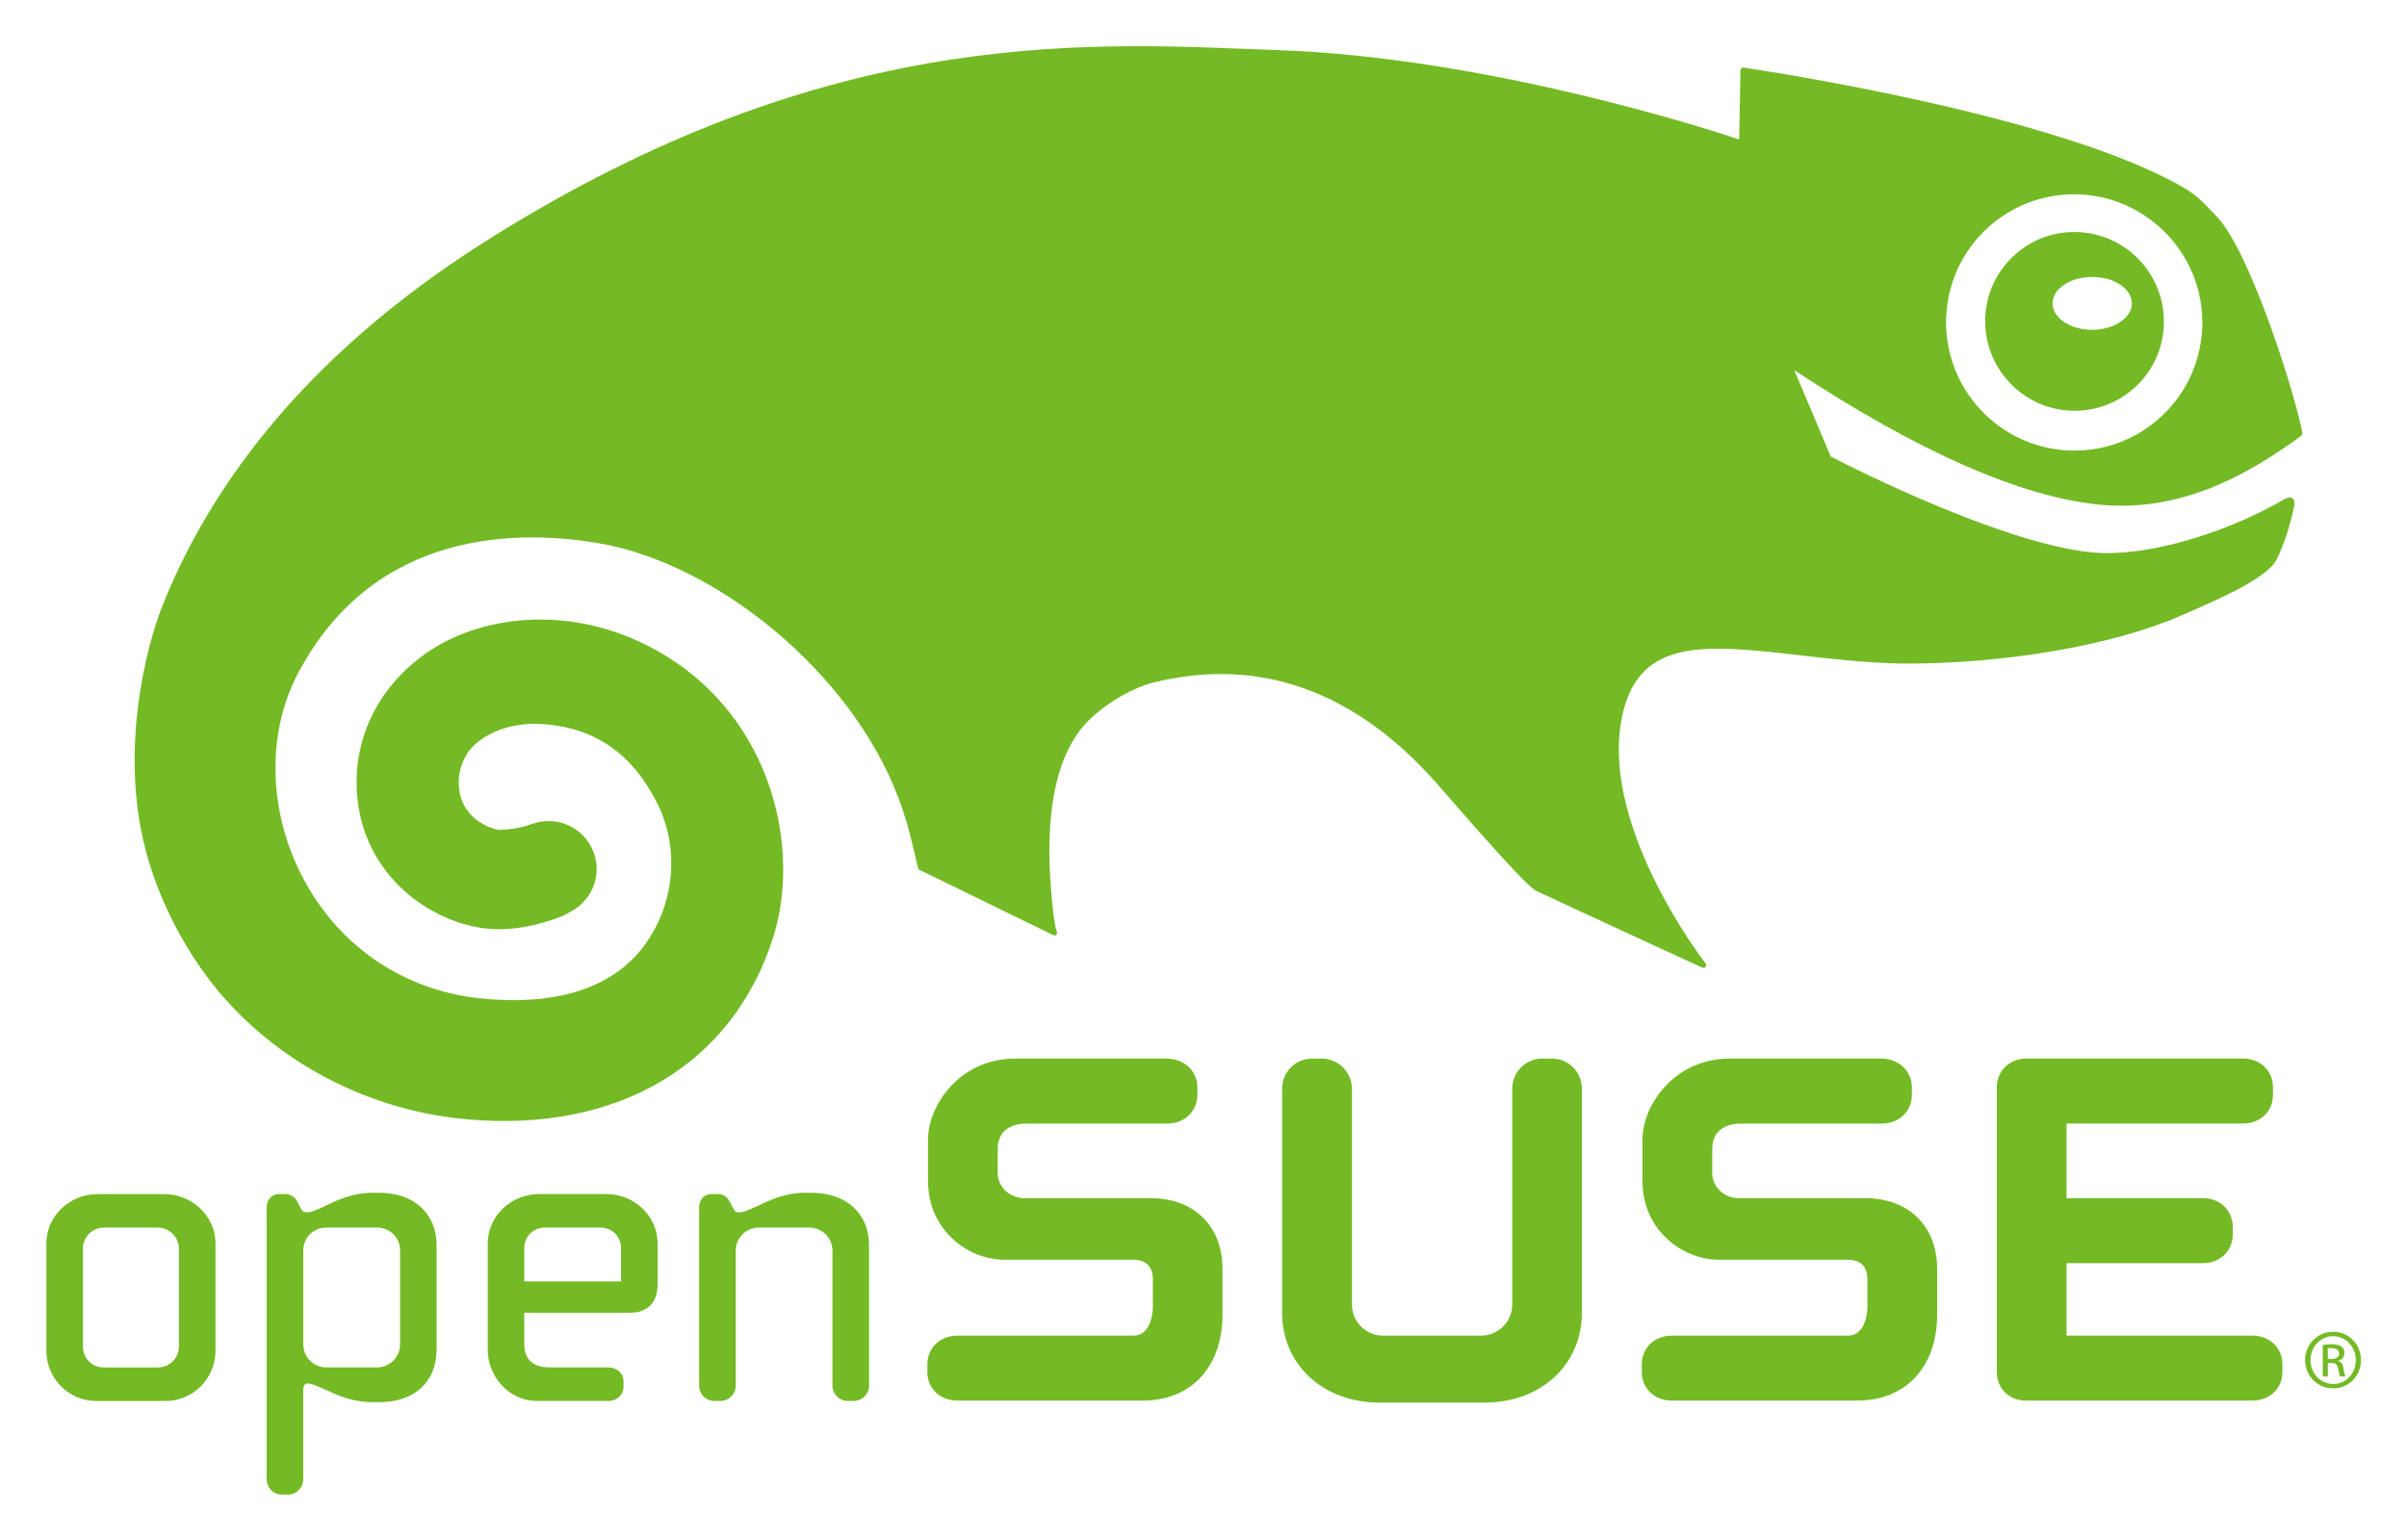 <svg xmlns="http://www.w3.org/2000/svg" role="img" viewBox="3.60 3.60 332.80 213.05"><title>OpenSUSE logo</title><g fill="#73ba25" transform="translate(-232.86 -406.35)"><path fill-rule="evenodd" d="M523.71 442.05c-3.311-.119-6.451 1.051-8.85 3.301-2.399 2.25-3.815 5.298-3.915 8.599-.23 6.821 5.111 12.559 11.916 12.81 3.309.1 6.465-1.07 8.878-3.32 2.41-2.261 3.795-5.311 3.901-8.599.23-6.819-5.109-12.549-11.93-12.791zm2.021 13.512c-3.031 0-5.479-1.64-5.479-3.65 0-2.029 2.448-3.66 5.479-3.66 3.031 0 5.486 1.631 5.486 3.66 0 2.01-2.457 3.65-5.486 3.65zm28.798 14.729c.089-.069.295-.251.268-.419-.685-4.279-7.059-25.029-11.884-30.019-1.329-1.359-2.394-2.699-4.55-3.96-17.454-10.171-58.863-16.309-60.803-16.59 0 0-.195-.041-.33.091-.105.102-.125.3-.125.3s-.16 8.58-.184 9.539c-4.229-1.421-34.972-11.351-63.791-12.351-24.44-.859-60.033-4.02-107.2 24.98l-1.394.868c-22.19 13.841-37.51 30.91-45.518 50.739-2.512 6.24-5.889 20.32-2.541 33.569 1.442 5.791 4.13 11.611 7.756 16.819 8.194 11.77 21.944 19.58 36.749 20.899 20.904 1.87 36.733-7.519 42.363-25.099 3.871-12.13 0-29.928-14.839-39.008-12.07-7.391-25.049-5.711-32.578-.73-6.531 4.33-10.23 11.06-10.165 18.451.151 13.11 11.444 20.078 19.564 20.099 2.359 0 4.728-.41 7.399-1.28.951-.289 1.845-.649 2.831-1.259l.309-.181.195-.13-.065.039c1.85-1.261 2.964-3.311 2.964-5.511 0-.6-.084-1.208-.256-1.821-.959-3.32-4.239-5.328-7.638-4.709l-.46.109-.621.189-.901.31c-1.87.46-3.269.5-3.569.51-.951-.061-5.625-1.461-5.625-6.58v-.07c0-1.88.754-3.199 1.17-3.92 1.454-2.28 5.435-4.518 10.814-4.05 7.059.61 12.149 4.23 15.52 11.06 3.129 6.349 2.31 14.159-2.11 19.88-4.39 5.668-12.205 8.078-22.598 6.959-10.481-1.159-19.34-7.191-24.303-16.579-4.856-9.178-5.121-20.059-.686-28.418 10.609-20.029 30.649-19.82 41.637-17.921 16.26 2.82 34.758 17.819 41.319 35.139 1.059 2.761 1.599 4.949 2.071 6.95l.709 2.99 18.37 8.969c.395.193.528.258.686.14.189-.141.081-.53.081-.53-.114-.41-.381-.789-.805-5.93-.349-4.562-1.059-17.051 5.228-23.24 2.441-2.419 6.161-4.578 9.099-5.269 12.04-2.941 26.159-.912 39.507 14.539 6.91 7.98 10.279 11.619 11.97 13.249 0 0 .385.363.589.531.223.183.369.338.695.519.558.31 22.954 10.621 22.954 10.621s.265.132.461-.11c.194-.24.01-.479.01-.479-.149-.17-14.199-18.328-11.698-33.279 1.97-11.909 11.447-10.83 24.558-9.35 4.279.5 9.152 1.059 14.196 1.172 14.084.089 29.254-2.511 38.604-6.601 6.049-2.629 9.909-4.379 12.328-6.579.87-.721 1.321-1.891 1.791-3.15l.33-.831c.391-1.021.966-3.171 1.219-4.35.102-.519.221-1.027-.209-1.359-.393-.303-1.294.24-1.294.24-4.106 2.471-14.369 7.151-23.965 7.35-11.914.24-36.054-12.061-38.555-13.36-1.674-3.986-3.346-7.972-5.044-11.948 17.27 11.379 31.594 17.668 42.559 18.638 12.207 1.087 21.723-5.572 25.853-8.343.541-.359 1.08-.762 1.576-1.149zm-48.992-16.369c.175-4.73 2.155-9.12 5.614-12.34 3.46-3.231 7.975-4.9 12.708-4.749 9.76.349 17.43 8.589 17.095 18.338-.184 4.73-2.164 9.12-5.614 12.33-3.46 3.25-7.964 4.92-12.719 4.76-9.75-.36-17.411-8.58-17.084-18.338z" clip-rule="evenodd"/><path d="M376.84 556.36c-7.784 0-12.065 6.58-12.065 11.13v5.84c0 6.7 5.474 10.851 10.55 10.851h17.819c2.245 0 2.715 1.47 2.715 2.71v3.769c0 .4-.081 4.02-2.715 4.02h-24.303c-2.415 0-4.16 1.68-4.16 3.979v1.042c0 2.291 1.745 3.96 4.16 3.96h25.624c6.698 0 11.02-4.66 11.02-11.879v-6.302c0-6.779-4.87-9.809-9.706-9.809h-17.533c-2.639 0-3.836-1.98-3.836-3.38v-3.48c0-2.191 1.464-3.46 4.025-3.46h19.408c2.38 0 4.171-1.71 4.171-3.971v-1.04c0-2.269-1.821-3.981-4.251-3.981h-20.922zm72.86 0c-2.301 0-4.155 1.87-4.155 4.171v29.838c0 2.39-1.95 4.311-4.311 4.311h-13.545c-2.369 0-4.309-1.921-4.309-4.311v-29.838c0-2.301-1.87-4.171-4.169-4.171h-1.31c-2.334 0-4.171 1.842-4.171 4.171v30.968c0 7.21 5.674 12.44 13.489 12.44h14.485c7.805 0 13.475-5.228 13.475-12.44v-30.968c0-2.329-1.829-4.171-4.16-4.171h-1.319zm25.93 0c-7.78 0-12.074 6.58-12.074 11.13v5.84c0 6.7 5.484 10.851 10.564 10.851h17.814c2.248 0 2.72 1.47 2.72 2.71v3.769c0 .4-.081 4.02-2.72 4.02H467.62c-2.405 0-4.16 1.68-4.16 3.979v1.042c0 2.291 1.756 3.96 4.16 3.96h25.633c6.7 0 11.041-4.66 11.041-11.879v-6.302c0-6.779-4.885-9.809-9.72-9.809h-17.533c-2.647 0-3.839-1.98-3.839-3.38v-3.48c0-2.191 1.464-3.46 4.025-3.46h19.419c2.375 0 4.158-1.71 4.158-3.971v-1.04c0-2.269-1.819-3.981-4.26-3.981h-20.913zm40.97 0c-2.31 0-4.055 1.712-4.055 3.981v39.358c0 2.259 1.705 3.96 3.964 3.96h31.364c2.415 0 4.16-1.67 4.16-3.96v-1.042c0-2.299-1.745-3.979-4.16-3.979h-25.687v-10.02h18.822c2.41 0 4.16-1.691 4.16-3.981v-1.04c0-2.301-1.75-3.971-4.16-3.971h-18.822v-10.32h24.382c2.406 0 4.16-1.659 4.16-3.971v-1.04c0-2.301-1.754-3.981-4.16-3.981h-29.968z"/><path d="M250.003 575.095c-3.93 0-7.13 3.059-7.13 6.83v14.84c0 3.831 3.096 6.951 6.891 6.951h9.599c3.795 0 6.891-3.12 6.891-6.951v-14.84c0-3.769-3.201-6.83-7.13-6.83h-9.122zm-2.077 21.08v-13.551c0-1.589 1.305-2.889 2.901-2.889h7.479c1.561 0 2.89 1.329 2.89 2.889v13.551c0 1.6-1.294 2.899-2.89 2.899h-7.535c-1.6 0-2.845-1.272-2.845-2.899zm40.066-21.256c-2.768 0-4.855.989-6.53 1.8-1.021.489-1.905.912-2.591.912-.31 0-.575-.14-.716-.37l-.638-1.221c-.16-.321-.8-.949-1.591-.949h-.949c-.912 0-1.642.819-1.642 1.819v37.64c0 1.18.931 2.11 2.11 2.11h.821c1.17 0 2.12-.94 2.12-2.11v-12.49c0-.37.24-.77.484-.77.686 0 1.57.402 2.591.87 1.675.77 3.762 1.719 6.53 1.719h.886c4.9 0 7.949-2.801 7.949-7.3v-14.368c0-4.43-3.113-7.291-7.949-7.291h-.886zm-9.603 20.963v-12.961c0-1.791 1.4-3.189 3.189-3.189h7.01c1.791 0 3.189 1.4 3.189 3.189v12.961c0 1.759-1.435 3.189-3.189 3.189h-7.01c-1.756 0-3.189-1.429-3.189-3.189zm32.631-20.787c-3.93 0-7.121 3.059-7.121 6.83v14.729c0 3.82 3.101 7.059 6.76 7.059h9.904c1.224 0 2.11-.849 2.11-2.001v-.649c0-1.159-.886-1.991-2.11-1.991h-8.136c-2.28 0-3.483-1.121-3.483-3.252v-4.309h14.678c2.361 0 3.757-1.44 3.757-3.88v-5.711c0-3.769-3.196-6.83-7.11-6.83h-9.248zm-2.075 7.48c0-1.591 1.251-2.84 2.843-2.84h7.71c1.589 0 2.829 1.249 2.829 2.84v4.599h-13.384c.002-.6.002-4.599.002-4.599zm38.837-7.656c-2.759 0-4.841.989-6.521 1.791-1.045.491-1.938.921-2.668.921-.321 0-.451-.04-.7-.472l-.581-1.059c-.333-.67-.9-1.008-1.664-1.008h-.816c-.986 0-1.705.768-1.705 1.819v24.69c0 1.17.924 2.11 2.115 2.11h.816c1.17 0 2.124-.951 2.124-2.11v-18.679c0-1.75 1.429-3.189 3.18-3.189h7.014c1.756 0 3.185 1.438 3.185 3.189v18.679c0 1.17.93 2.11 2.11 2.11h.824c1.17 0 2.12-.951 2.12-2.11v-19.389c0-4.43-3.115-7.291-7.954-7.291h-.88z"/><path d="M559.058 594.142c2.136 0 3.838 1.736 3.838 3.909 0 2.205-1.703 3.923-3.855 3.923-2.136 0-3.873-1.719-3.873-3.923 0-2.171 1.736-3.909 3.873-3.909h.018zm-.018.607c-1.719 0-3.125 1.477-3.125 3.301 0 1.859 1.407 3.317 3.143 3.317 1.736.019 3.125-1.457 3.125-3.299s-1.389-3.318-3.125-3.318h-.018zm-.73 5.576h-.695v-4.358c.365-.053.712-.105 1.233-.105.661 0 1.094.139 1.354.33.261.189.402.484.402.903 0 .572-.382.919-.851 1.059v.037c.382.068.642.416.73 1.059.105.679.207.938.277 1.077h-.73c-.105-.139-.209-.538-.295-1.112-.105-.554-.382-.765-.938-.765h-.486v1.875zm0-2.415h.503c.574 0 1.059-.207 1.059-.747 0-.382-.277-.765-1.059-.765-.226 0-.382.018-.503.037v1.475z"/></g></svg>